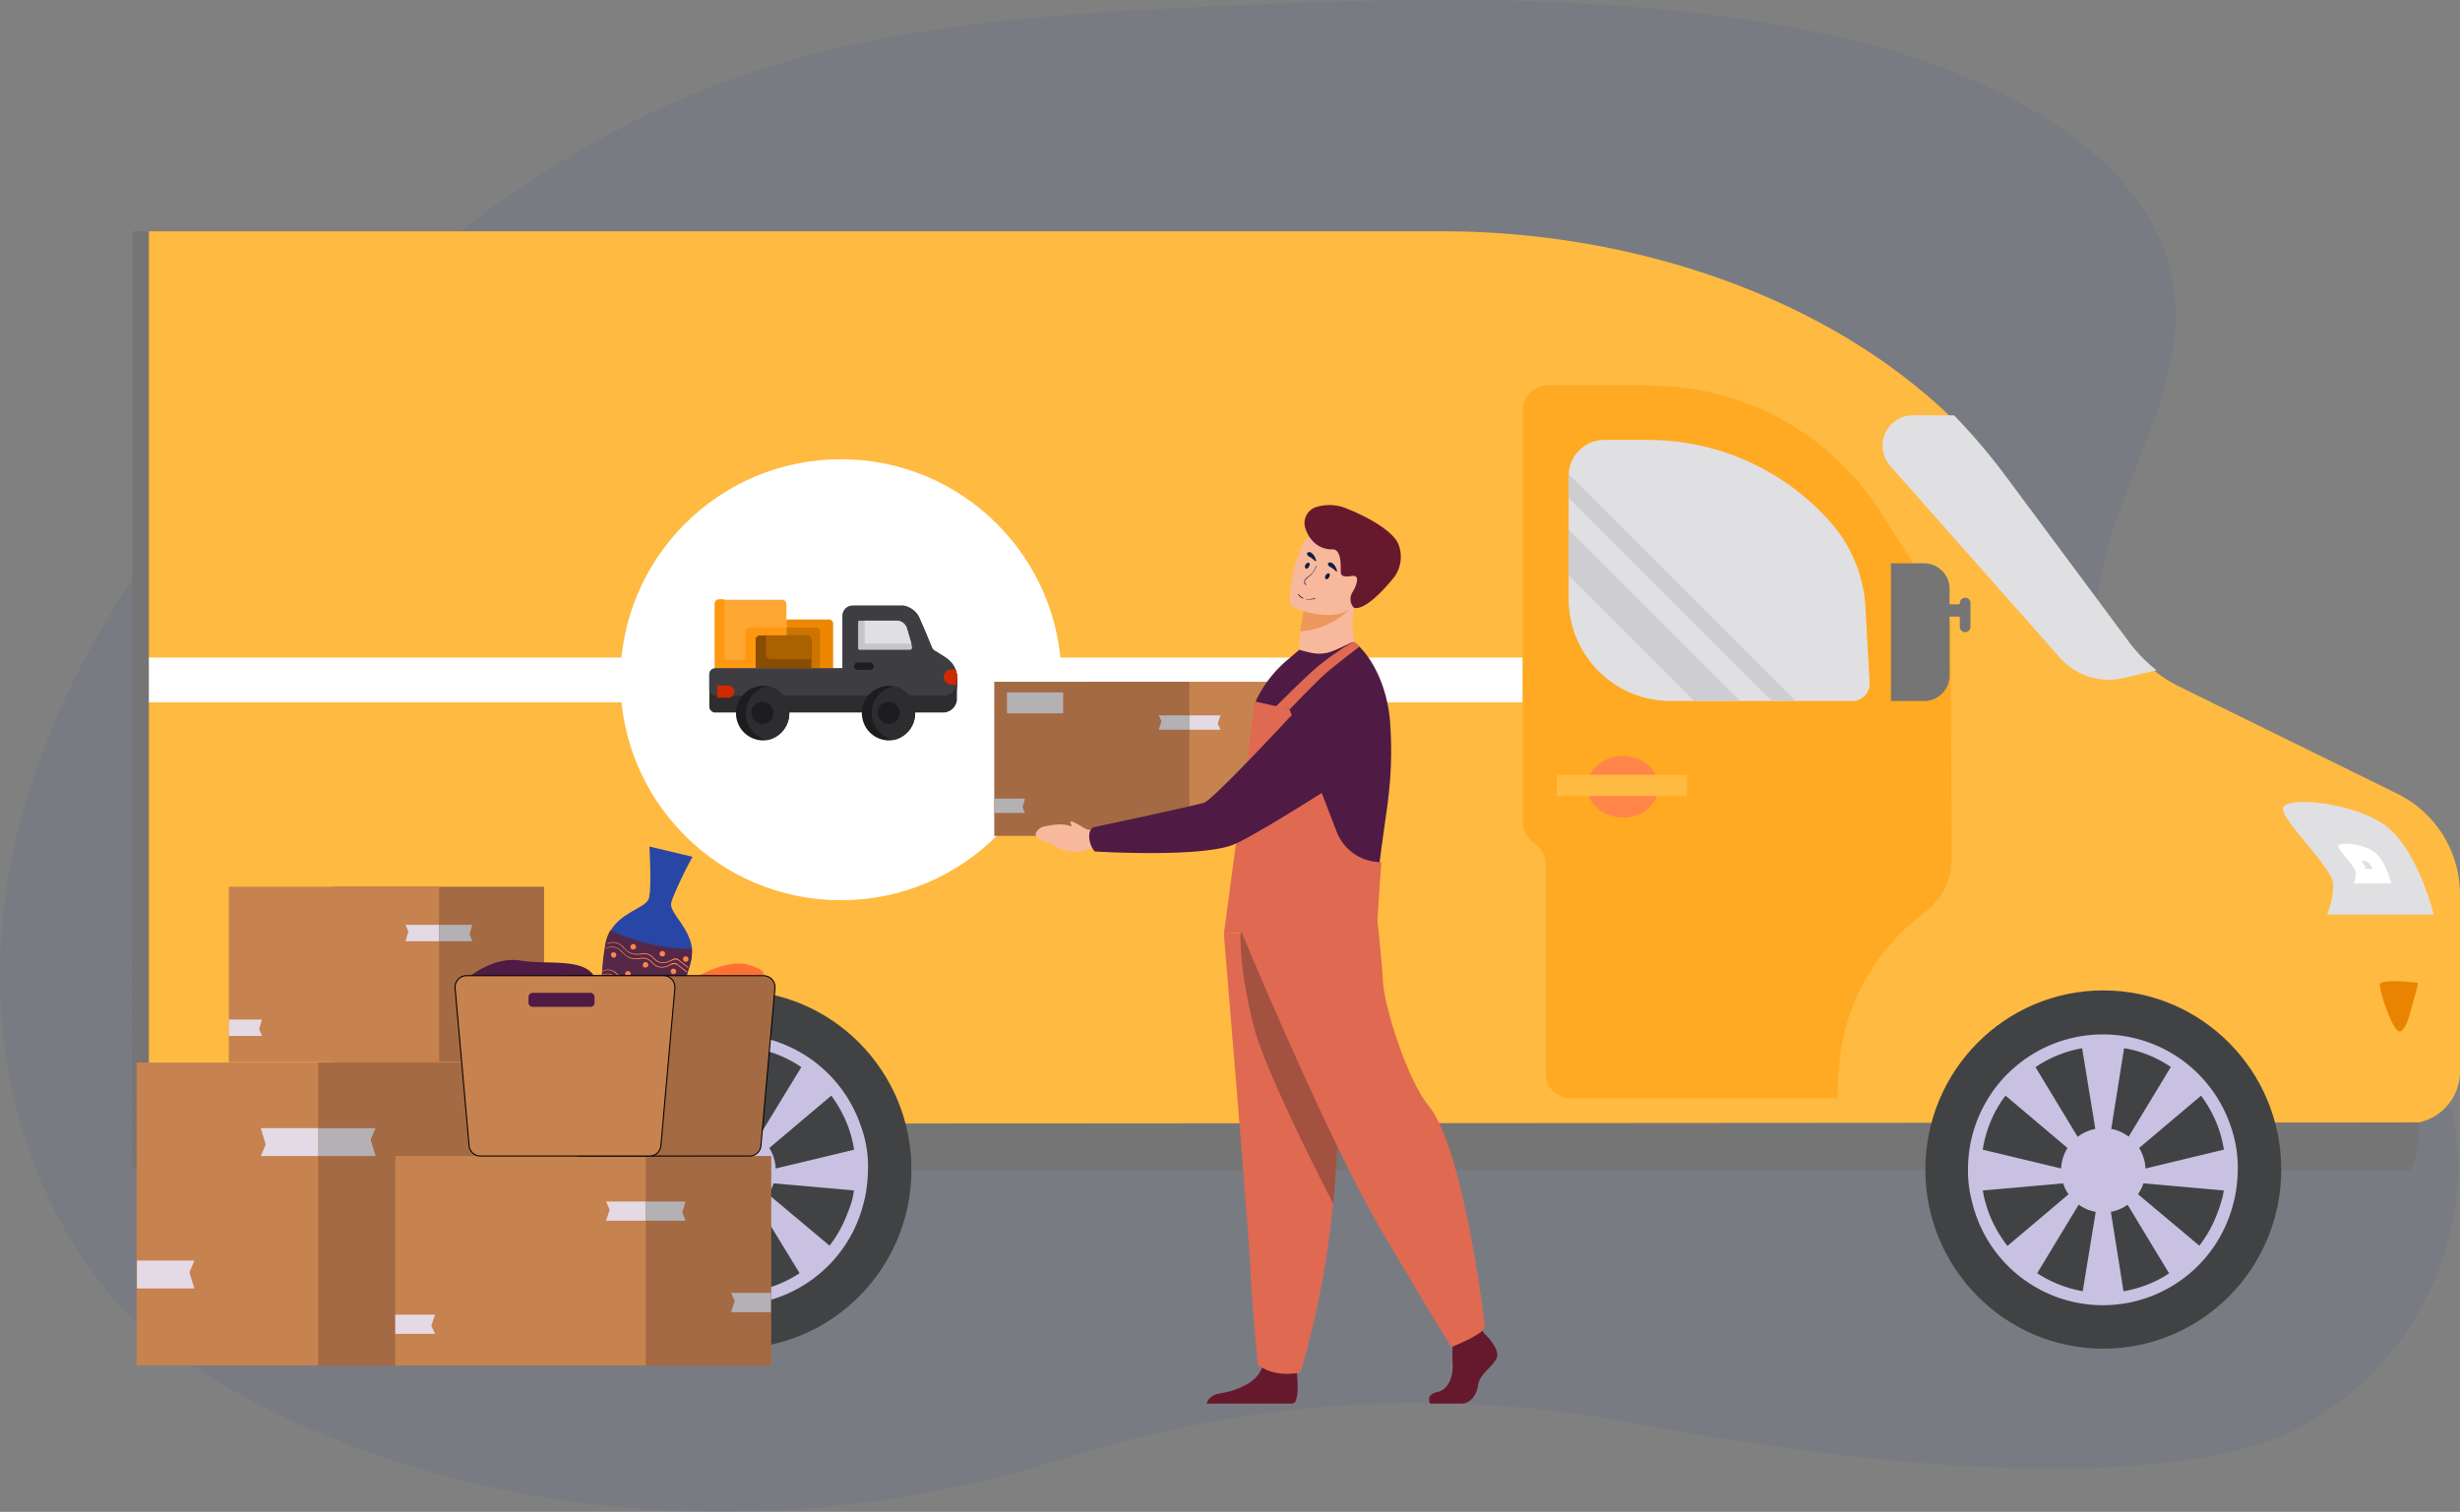 <svg xmlns="http://www.w3.org/2000/svg" xmlns:xlink="http://www.w3.org/1999/xlink" width="600.006" height="368.849" viewBox="0 0 600.006 368.849"><rect x="0" y="0" width="600.006" height="368.849" fill="#808080" stroke="none"/><defs><clipPath id="a"><path d="M451.8,171H407.5a24.9,24.9,0,0,1-24.9-24.9V116a8.706,8.706,0,0,1,8.7-8.7h10.6a59.3,59.3,0,0,1,44.4,19.9h0a34.366,34.366,0,0,1,8.7,21.1l1,18.4A4.183,4.183,0,0,1,451.8,171Z"/></clipPath></defs><g transform="translate(0.006 0.033)"><path d="M396.5,346.8a283.323,283.323,0,0,0-136.3,8.8C144.9,392,50.1,344.8,26.2,315.1-1.4,280.7-6,235.3,6.8,193.9S48.4,114.6,83,81.7C110,56,141.5,32.4,179.3,19,216.2,5.9,256.6,3.3,296.1,1.5,346.9-.8,398.6-1.9,447,8.6c39.4,8.6,80,29.8,83.4,63.4,2.9,28.6-22.3,56.7-18.8,85.2,4.9,39.9,61.5,59.7,80.2,96.3,21.8,42.6-5.9,89.6-43.7,99.7-39.5,10.5-102,2.9-151.6-6.4" fill="#2846a6" opacity="0.08"/><path d="M584.7,193.6l-53.1-26.1a34.9,34.9,0,0,1-12.5-10.4L489.3,117C459,76.1,403,56.4,352,56.4H36.2a1.11,1.11,0,0,0-1.1,1.1V273.3a1.11,1.11,0,0,0,1.1,1.1H286.1v-.2H351v-.1H587.3A12.718,12.718,0,0,0,600,261.4V218.3A27.436,27.436,0,0,0,584.7,193.6Z" fill="#ffba41"/><path d="M588.7,283.4a16.677,16.677,0,0,1-.8,2H35.1V274.2l554.7-.4A18.622,18.622,0,0,1,588.7,283.4Z" fill="#757575"/><ellipse cx="43.4" cy="43.7" rx="43.4" ry="43.7" transform="translate(135.5 241.6)" fill="#414244"/><path d="M209.9,274.5a32.9,32.9,0,0,0-64,10.9,28.419,28.419,0,0,0,.7,6.6c.3,1.3.6,2.5,1,3.7a32.791,32.791,0,0,0,62.4,0c.4-1.2.7-2.5,1-3.7a36.989,36.989,0,0,0,.7-6.6A28.393,28.393,0,0,0,209.9,274.5Zm-3.1,21.2A29.646,29.646,0,0,1,195,310.6a28.9,28.9,0,0,1-11.2,4.4h0a30.213,30.213,0,0,1-9.8,0,29.525,29.525,0,0,1-11.2-4.4,30.994,30.994,0,0,1-7.3-6.7h0a31.446,31.446,0,0,1-4.6-8.2c-.4-1.2-.8-2.5-1.1-3.7-.1-.5-.2-1.1-.3-1.6a27.758,27.758,0,0,1-.4-5.1,27,27,0,0,1,.4-4.9h0a29.422,29.422,0,0,1,1.6-6,28.2,28.2,0,0,1,4-7.2,29.951,29.951,0,0,1,7.3-6.9,29.183,29.183,0,0,1,11.4-4.6h0a27.758,27.758,0,0,1,5.1-.4,29.224,29.224,0,0,1,5.1.4h0a28.582,28.582,0,0,1,11.4,4.6h0a29.952,29.952,0,0,1,7.3,6.9,31.6,31.6,0,0,1,4,7.2,29.423,29.423,0,0,1,1.6,6h0a26.285,26.285,0,0,1,.4,4.9,29.224,29.224,0,0,1-.4,5.1c-.1.5-.2,1.1-.3,1.6A22.854,22.854,0,0,1,206.8,295.7Z" fill="#c8c1e1"/><path d="M189.2,285.4a10.3,10.3,0,1,0-10.3,10.4A10.371,10.371,0,0,0,189.2,285.4Z" fill="#c8c1e1"/><path d="M180.5,277.5l3.6-22.6H173.7l3.7,22.6Z" fill="#c8c1e1"/><path d="M186.5,281l17.4-14.7-7.9-6.9-11.9,19.5Z" fill="#c8c1e1"/><path d="M187.9,288.6l22.6,2-.7-10.5-22.1,5.3Z" fill="#c8c1e1"/><path d="M171.3,281l-17.4-14.7,7.9-6.9,11.9,19.5Z" fill="#c8c1e1"/><path d="M180.5,294.1l3.6,22.6H173.7l3.7-22.6Z" fill="#c8c1e1"/><path d="M186.5,290.6l17.4,14.6-7.9,7-11.9-19.5Z" fill="#c8c1e1"/><path d="M171.3,290.6l-17.4,14.7,7.9,6.9,11.9-19.5Z" fill="#c8c1e1"/><path d="M169.9,288.6l-22.6,2,.7-10.5,22.1,5.3Z" fill="#c8c1e1"/><rect width="336.3" height="10.9" transform="translate(35.1 160.4)" fill="#fff"/><path d="M475.8,151.8l-.3-.5h0l-.6-.9-.2-.4-.4-.6-7.7-12-2.5-4-2.5-3.9-3-4.7a67.534,67.534,0,0,0-14.7-16.3,64.249,64.249,0,0,0-5.3-3.8c-.5-.3-1.1-.7-1.6-1a63.239,63.239,0,0,0-10.1-5,65.243,65.243,0,0,0-20.2-4.5,5.7,5.7,0,0,1-1.3-.1c-1.1,0-2.2-.1-3.3-.1H377.4a6.018,6.018,0,0,0-6,6V200.6a6.093,6.093,0,0,0,2.8,5.1,5.558,5.558,0,0,1,2.1,2.2,5.918,5.918,0,0,1,.7,2.9v51.1a6.018,6.018,0,0,0,6,6h65.2v-.4a70.75,70.75,0,0,1,.7-10.6,51.14,51.14,0,0,1,20.2-34l.1-.1a16.822,16.822,0,0,0,6.5-10.2,16.278,16.278,0,0,0,.3-3.1l-.2-57.7Z" fill="#fa2"/><path d="M451.8,171H407.5a24.9,24.9,0,0,1-24.9-24.9V116a8.706,8.706,0,0,1,8.7-8.7h10.6a59.3,59.3,0,0,1,44.4,19.9h0a34.366,34.366,0,0,1,8.7,21.1l1,18.4A4.183,4.183,0,0,1,451.8,171Z" fill="#e0e0e2"/><path d="M461.2,137.4h8.1a6.231,6.231,0,0,1,6.2,6.2v21.2a6.231,6.231,0,0,1-6.2,6.2h-8.1Z" fill="#757575"/><path d="M502.4,160.4,461,113.6a7.406,7.406,0,0,1,5.5-12.3h10.1a149.083,149.083,0,0,1,13.1,15.5l29.8,40.1a36.945,36.945,0,0,0,6.5,6.6l-7.7,1.8A15.842,15.842,0,0,1,502.4,160.4Z" fill="#e0e0e2"/><path d="M593.6,223.1s-4.1-16.9-12.6-22.3-24.2-6.6-24.2-3.5,12.3,14.6,12.3,18.5a21,21,0,0,1-1.5,7.3Z" fill="#e0e0e2"/><path d="M583.2,215.4s-1.4-5.9-4.4-7.8-8.5-2.3-8.5-1.2,4.3,5.1,4.3,6.5a7.565,7.565,0,0,1-.5,2.6h9.1Z" fill="#fff"/><path d="M587.9,246.8s-1.1,4.8-2.7,4.8-5.1-10.3-4.7-11.6c.4-1.2,9-.4,9.2-.2C589.9,240.1,587.9,246.8,587.9,246.8Z" fill="#e88400"/><path d="M404.5,191.9c0-4.2-3.9-7.5-8.7-7.5s-8.7,3.4-8.7,7.5,3.9,7.5,8.7,7.5C400.6,199.5,404.5,196.1,404.5,191.9Z" fill="#ff8548"/><path d="M411.2,189H379.9a.215.215,0,0,0-.2.2V194a.215.215,0,0,0,.2.2h31.3a.215.215,0,0,0,.2-.2v-4.8C411.4,189,411.3,189,411.2,189Z" fill="#ffba41"/><rect width="5.3" height="3" transform="translate(474.3 147.4)" fill="#757575"/><path d="M479.3,145.8h0a1.324,1.324,0,0,0-1.3,1.3v5.8a1.324,1.324,0,0,0,1.3,1.3h0a1.324,1.324,0,0,0,1.3-1.3v-5.8A1.26,1.26,0,0,0,479.3,145.8Z" fill="#757575"/><ellipse cx="43.4" cy="43.7" rx="43.4" ry="43.7" transform="translate(469.6 241.6)" fill="#414244"/><path d="M544,274.5a32.9,32.9,0,0,0-64,10.9,28.419,28.419,0,0,0,.7,6.6c.3,1.3.6,2.5,1,3.7a32.791,32.791,0,0,0,62.4,0c.4-1.2.7-2.5,1-3.7a36.986,36.986,0,0,0,.7-6.6A30.433,30.433,0,0,0,544,274.5Zm-3.1,21.2a29.646,29.646,0,0,1-11.8,14.9,28.9,28.9,0,0,1-11.2,4.4h0a27,27,0,0,1-4.9.4,26.286,26.286,0,0,1-4.9-.4,29.525,29.525,0,0,1-11.2-4.4,30.994,30.994,0,0,1-7.3-6.7h0a31.446,31.446,0,0,1-4.6-8.2c-.4-1.2-.8-2.5-1.1-3.7-.1-.5-.2-1.1-.3-1.6a27.759,27.759,0,0,1-.4-5.1,27,27,0,0,1,.4-4.9h0a29.421,29.421,0,0,1,1.6-6,28.2,28.2,0,0,1,4-7.2,29.951,29.951,0,0,1,7.3-6.9,29.183,29.183,0,0,1,11.4-4.6h0a27.758,27.758,0,0,1,5.1-.4,29.223,29.223,0,0,1,5.1.4h0a28.583,28.583,0,0,1,11.4,4.6h0a29.952,29.952,0,0,1,7.3,6.9,31.6,31.6,0,0,1,4,7.2,29.421,29.421,0,0,1,1.6,6h0a26.286,26.286,0,0,1,.4,4.9,29.218,29.218,0,0,1-.4,5.1c-.1.5-.2,1.1-.3,1.6C541.7,293.3,541.4,294.5,540.9,295.7Z" fill="#c8c1e1"/><path d="M523.3,285.4A10.3,10.3,0,1,0,513,295.8,10.371,10.371,0,0,0,523.3,285.4Z" fill="#c8c1e1"/><path d="M514.6,277.5l3.6-22.6H507.7l3.7,22.6Z" fill="#c8c1e1"/><path d="M520.6,281,538,266.3l-8-6.9-11.8,19.5Z" fill="#c8c1e1"/><path d="M522,288.6l22.5,2-.7-10.5-22,5.3Z" fill="#c8c1e1"/><path d="M505.4,281,488,266.3l7.9-6.9,11.8,19.5Z" fill="#c8c1e1"/><path d="M514.6,294.1l3.6,22.6H507.7l3.7-22.6Z" fill="#c8c1e1"/><path d="M520.6,290.6,538,305.2l-8,7-11.8-19.5Z" fill="#c8c1e1"/><path d="M505.4,290.6,488,305.3l7.9,6.9,11.8-19.5Z" fill="#c8c1e1"/><path d="M504,288.6l-22.6,2,.7-10.5,22.1,5.3Z" fill="#c8c1e1"/><g clip-path="url(#a)"><rect width="7.9" height="99.5" transform="translate(368.342 126.105) rotate(-45)" fill="#c6c5ca" opacity="0.68"/><rect width="4.1" height="99.5" transform="translate(377.803 116.656) rotate(-45)" fill="#c6c5ca" opacity="0.68"/></g><circle cx="53.8" cy="53.8" r="53.8" transform="translate(151.3 112)" fill="#fff"/><rect width="47.6" height="37.6" transform="translate(266.3 166.3)" fill="#c6824f"/><rect width="47.6" height="37.6" transform="translate(242.5 166.3)" fill="#a36a43"/><path d="M313.9,194.4h-7.5l.6-2-.6-1.5h7.5Z" fill="#c15e1b"/><path d="M290.1,178h-7.5l.7-2.1-.7-1.4h7.5Z" fill="#b4b1b5"/><path d="M290.1,174.5h7.6l-.7,2,.7,1.5h-7.6Z" fill="#e4dae5"/><path d="M242.5,194.8H250l-.6,2.1.6,1.4h-7.5Z" fill="#b4b1b5"/><rect width="13.7" height="5.1" transform="translate(245.6 168.9)" fill="#b4b1b5"/><path d="M265,202.3c-1.2-.7-3.8-2.3-3.9-1.9-.1.3.1.7.4,1.2-1.6-.5-3.1-.8-6.8,0a2.787,2.787,0,0,0-1.8,1.2,1.1,1.1,0,0,0,.5,1.8c1.9,1.1,1.4.4,4.1,1.9s5.9,1.8,7.8.6l2.6-.5.1-4.1A12.988,12.988,0,0,1,265,202.3Z" fill="#f8b89c"/><path d="M331.8,160.4s-7.3,5.7-14.4,1.5a22.06,22.06,0,0,1-.4-6.9c.1-.3.1-.7.2-1,.6-3.1.8-4.9.8-4.9h0c.4-.1,12.6-2.5,12.5-2.1C328.6,155.4,331.8,160.4,331.8,160.4Z" fill="#f8b89c"/><path d="M328.9,148.8a18.8,18.8,0,0,1-11.8,5.2c.6-3.1.8-4.9.8-4.9h0C318.3,149.1,329.4,148.2,328.9,148.8Z" fill="#ed975d"/><path d="M315.7,148.3s12.2,5.1,15.4-2.2,7-11.5-.7-15.1c-7.6-3.6-10.4-1.4-12.1.8C316.7,134,312.6,146.8,315.7,148.3Z" fill="#f8b89c"/><path d="M330.2,148.2c.1.1,2.7,1.4,9.9-7.5a8.456,8.456,0,0,0,1-7.9c-1.3-3.3-7.6-6.8-13-8.9a10.713,10.713,0,0,0-6.8-.3,4.087,4.087,0,0,0-3,5c1,3.4,3.6,5.5,6.7,5.4,2.2-.1,2,4.1,2,5.1s0,1.8,2.7,1.4c2.3-.4,1,2.6.2,3.9a3.28,3.28,0,0,0-.5,2.1A2.981,2.981,0,0,0,330.2,148.2Z" fill="#66192d"/><path d="M348.8,342.4h7.8c1.6,0,3.5-1.6,3.9-4.5s3.8-4.5,4.6-6.8c.7-2.3-3-5.7-3-5.7l-.6-.8-.7-.8-6.2,1.4s-.1,1.4-.3,3.2a28.053,28.053,0,0,0,0,4.1c.2,3.1-.9,6.5-3.8,7.1S348.8,342.4,348.8,342.4Z" fill="#66192d"/><path d="M294.3,342.4h20.8a1.034,1.034,0,0,0,.4-.1c1.4-.7,1-5.8.8-7.3a1.213,1.213,0,0,0-.1-.5s-7.3-5.6-8.3-1.3c0,.1-.1.3-.1.4h0c-1.3,4-6.9,5.8-10.2,6.3C295.1,340.3,294.5,341.7,294.3,342.4Z" fill="#66192d"/><path d="M298.5,227.8s1.1,13.2,2.4,29.2c1.8,21.6,3.9,48.2,4.1,53.2.4,8.7,1.8,22.7,1.8,22.7s3.5,3.3,10.4,1.9a217.082,217.082,0,0,0,7.9-41.1,3.4,3.4,0,0,1,.1-1c1.6-21.5,4.2-66.7,4.2-66.7Z" fill="#df6951"/><path d="M302.6,226.9s-.7,8.3,3.3,23.8c2.9,11.4,19.3,43,19.3,43a3.4,3.4,0,0,1,.1-1c1.6-21.5,4.2-66.7,4.2-66.7Z" fill="#a35140"/><path d="M302.6,226.9s20.9,50.4,34.1,72.9S354,328.6,354,328.6s7.5-2.9,8.2-4.8c0,0-5-43.5-13.8-54.1-5-6-10.8-24-11.1-30.3s-1.8-18.7-1.8-18.7Z" fill="#df6951"/><path d="M301.6,226c2.9.2,33.8-1,33.8-2.6,0-5.8,1.3-15,2.9-26.3.3-2.1.5-4.2.7-6.3a96.3,96.3,0,0,0,0-15.2c-.8-8.7-4.6-15.7-8.6-18.9-.5-.4-2.4,1-5.6,2.2-3,1.1-5.3.3-7.9-.4l-3.4,2.9a29.26,29.26,0,0,0-7.3,9.8C306.1,171.1,301.3,226,301.6,226Z" fill="#4f1a44"/><path d="M306.1,171.1l8.4,1.9,11.6,30.1a11.594,11.594,0,0,0,10.8,7.2h0l-1,14.8-37.4,2.7Z" fill="#df6951"/><path d="M265.7,204.6c-.3-2.3,1-2.8,1-2.8s24.9-5.3,27-6,19.6-19.5,19.6-19.5,6.7-7.8,12.5-6.3c5,1.2,7.1,4.9,7.9,8.4a10.012,10.012,0,0,1-4.6,10.8c-8.4,5.3-25.1,15.9-29,17.1-8.9,2.9-33.1,1.4-33.1,1.4A5.847,5.847,0,0,1,265.7,204.6Z" fill="#4f1a44"/><path d="M323.3,164.3c2-1.8,8.3-6.6,8.3-6.6l-1.2-1.1c-.8-.2-7.4,4.5-9.5,6.4-2.6,2.2-9.9,9.5-9.9,9.5l3.6.5S321,166.3,323.3,164.3Z" fill="#df6951"/><path d="M318.6,146.2h0v-.1a5.022,5.022,0,0,0,2.1-.2h0a.1.1,0,1,1,0,.2,7.413,7.413,0,0,1-2.1.1h0" fill="#0e1d45"/><path d="M317.8,146a2.335,2.335,0,0,1-1.2-1v-.1h.1a3.126,3.126,0,0,0,1.1.9c.1.1.1.1,0,.2Z" fill="#0e1d45"/><path d="M318.5,142.7h0a.926.926,0,0,1-.3-1.2,2.047,2.047,0,0,1,.8-.8.1.1,0,0,0,.1-.1A4.933,4.933,0,0,0,321,138h.1v.1a6,6,0,0,1-2,2.7.1.1,0,0,0-.1.1,2.337,2.337,0,0,0-.7.7.959.959,0,0,0,.3,1v.1h-.1" fill="#0e1d45"/><path d="M324.1,140.9c.3-.4.3-.8.1-1s-.5,0-.8.3c-.3.4-.3.8-.1,1s.5.1.8-.3" fill="#0e1d45"/><path d="M319.2,138.3c.3-.4.3-.8.1-1s-.5,0-.8.3c-.3.4-.3.8-.1,1s.6.1.8-.3" fill="#0e1d45"/><path d="M319.9,134.9a2.7,2.7,0,0,1,.7.8,4.179,4.179,0,0,1,.4,1c0,.5-.5-.1-.6-.2-.3-.2-.5-.4-.8-.6a1.12,1.12,0,0,1-.8-.7v-.3a.1.1,0,0,1,.1-.1.769.769,0,0,1,1,.1" fill="#0e1d45"/><path d="M325,137.4a2.7,2.7,0,0,1,.7.8,4.179,4.179,0,0,1,.4,1c0,.5-.5-.1-.6-.2-.3-.2-.5-.4-.8-.6a1.12,1.12,0,0,1-.8-.7v-.3a.1.1,0,0,1,.1-.1.9.9,0,0,1,1,.1" fill="#0e1d45"/><path d="M35.6,284.2a4.879,4.879,0,0,0,.7-.3V56.4h-4l-.1,228.3A5.812,5.812,0,0,0,35.6,284.2Z" fill="#757575"/><path d="M203.2,152.1V163H191.8V151.1h10.4A1,1,0,0,1,203.2,152.1Z" fill="#ee8700"/><path d="M200,154.1V163h-8.2v-9.9H199A.942.942,0,0,1,200,154.1Z" fill="#cc7400"/><path d="M191.8,147.3V163H174.4V147.3a1,1,0,0,1,1-1h15.3A1.028,1.028,0,0,1,191.8,147.3Z" fill="#ffa733"/><path d="M182.8,153a1,1,0,0,0-1,1v6.2a.789.789,0,0,1-.8.8h-3.5a.789.789,0,0,1-.8-.8v-14h-1.4a1,1,0,0,0-1,1V163h17.4V153Z" fill="#ff9811"/><path d="M233.4,170.4a3.372,3.372,0,0,1-3.4,3.4H174.4a1.453,1.453,0,0,1-1.4-1.5v-7.8a1.453,1.453,0,0,1,1.4-1.5h30.8a.265.265,0,0,0,.3-.3V150.2a2.476,2.476,0,0,1,2.5-2.5h12.3a5.288,5.288,0,0,1,4,3.1h0c0,.1.4.8,3,7.1.3.8,1,.9,1.5,1.3,1.9,1.2,3.4,1.9,4.3,4.2a10.461,10.461,0,0,1,.4,1.7v2A28.318,28.318,0,0,0,233.4,170.4Z" fill="#2d2d30"/><path d="M233.4,166.3a3.372,3.372,0,0,1-3.4,3.4H174.4a1.453,1.453,0,0,1-1.4-1.5v-3.6a1.453,1.453,0,0,1,1.4-1.5h30.8a.265.265,0,0,0,.3-.3V150.3a2.476,2.476,0,0,1,2.5-2.5h12.3a5.288,5.288,0,0,1,4,3.1h0c0,.1.4.8,3,7.1a1.779,1.779,0,0,0,.7.8c2.6,1.7,4.2,2.3,5.1,4.7a10.461,10.461,0,0,1,.4,1.7A3.109,3.109,0,0,0,233.4,166.3Z" fill="#3e3d42"/><path d="M222,158.5H209.6c-.2,0-.3-.2-.3-.4v-6.3c0-.3.1-.4.3-.4H219a2.661,2.661,0,0,1,2.2,1.9l1.1,3.8.1.5C222.6,158,222.3,158.5,222,158.5Z" fill="#c6c5ca"/><path d="M222.3,157H211.2c-.2,0-.3-.2-.3-.4v-5.2H219a2.661,2.661,0,0,1,2.2,1.9Z" fill="#e0e0e2"/><path d="M212.2,163.4h-3a.9.9,0,0,1,0-1.8h3a.9.9,0,0,1,0,1.8Z" fill="#1d1d1f"/><path d="M233.4,167h-1.3a1.839,1.839,0,0,1-1.9-1.9,1.9,1.9,0,0,1,.5-1.3,1.978,1.978,0,0,1,1.4-.5h1a10.461,10.461,0,0,1,.4,1.7A10.934,10.934,0,0,0,233.4,167Z" fill="#cd2a00"/><path d="M192.5,174.1a6.643,6.643,0,0,1-5.3,6.4,7.084,7.084,0,0,1-1.4.1,6.655,6.655,0,0,1,.4-13.3,4.1,4.1,0,0,1,1.1.1A6.609,6.609,0,0,1,192.5,174.1Z" fill="#1d1d1f"/><path d="M223.2,174.1a6.643,6.643,0,0,1-5.3,6.4,7.084,7.084,0,0,1-1.4.1,6.655,6.655,0,0,1,.4-13.3,4.1,4.1,0,0,1,1.1.1A6.609,6.609,0,0,1,223.2,174.1Z" fill="#1d1d1f"/><path d="M192.5,174.1a6.643,6.643,0,0,1-5.3,6.4,6.7,6.7,0,0,1,0-13.1A6.6,6.6,0,0,1,192.5,174.1Z" fill="#2d2d30"/><path d="M223.2,174.1a6.643,6.643,0,0,1-5.3,6.4,6.7,6.7,0,0,1,0-13.1A6.6,6.6,0,0,1,223.2,174.1Z" fill="#2d2d30"/><path d="M219.4,174a2.547,2.547,0,0,1-2.7,2.6,2.693,2.693,0,0,1-2.6-2.8,2.547,2.547,0,0,1,2.7-2.6A2.757,2.757,0,0,1,219.4,174Z" fill="#1d1d1f"/><path d="M188.6,174a2.547,2.547,0,0,1-2.7,2.6,2.693,2.693,0,0,1-2.6-2.8,2.547,2.547,0,0,1,2.7-2.6A2.688,2.688,0,0,1,188.6,174Z" fill="#1d1d1f"/><path d="M197.9,156v7H184.3v-7a1,1,0,0,1,1-1h11.5A1.1,1.1,0,0,1,197.9,156Z" fill="#884d00"/><path d="M197.9,156v4.8h-10a1.11,1.11,0,0,1-1.1-1.1V155h10.1A1.075,1.075,0,0,1,197.9,156Z" fill="#aa6100"/><path d="M179.1,168.7h0a1.538,1.538,0,0,1-1.5,1.5h-2.7v-3h2.7A1.538,1.538,0,0,1,179.1,168.7Z" fill="#cd2a00"/><rect width="88.5" height="73.9" transform="translate(33.3 259.2)" fill="#c6824f"/><rect width="88.5" height="73.9" transform="translate(77.6 259.2)" fill="#a36a43"/><path d="M33.4,314.3h14l-1.2-3.9,1.2-2.9h-14Z" fill="#e4dae5"/><path d="M77.6,282h14l-1.2-4,1.2-2.8h-14Z" fill="#b4b1b5"/><path d="M77.6,275.2h-14l1.2,4L63.6,282h14Z" fill="#e4dae5"/><path d="M166.1,315.1h-14l1.2,4-1.2,2.9h14Z" fill="#552748"/><rect width="25.5" height="10" transform="translate(134.9 264.2)" fill="#fff"/><rect width="51.3" height="42.8" transform="translate(81.4 216.3)" fill="#a36a43"/><rect width="51.3" height="42.8" transform="translate(55.8 216.3)" fill="#c6824f"/><path d="M132.7,248.3h-8.2l.8-2.4-.8-1.6h8.2Z" fill="#dd732c"/><path d="M107.1,229.6H98.9l.7-2.4-.7-1.6h8.2Z" fill="#e4dae5"/><path d="M107.1,225.6h8.1l-.7,2.3.7,1.7h-8.1Z" fill="#b4b1b5"/><path d="M55.8,248.7h8.1l-.7,2.3.7,1.7H55.8Z" fill="#e4dae5"/><rect width="61.1" height="51.1" transform="translate(127 282)" fill="#a36a43"/><rect width="61.1" height="51.1" transform="translate(96.4 282)" fill="#c6824f"/><path d="M188,320.1h-9.7l.9-2.7-.9-2H188Z" fill="#b4b1b5"/><path d="M157.5,297.8h-9.7l.9-2.7-.9-2h9.7Z" fill="#e4dae5"/><path d="M157.5,293.1h9.7l-.8,2.7.8,2h-9.7Z" fill="#b4b1b5"/><path d="M96.4,320.7h9.7l-.9,2.7.9,2H96.4Z" fill="#e4dae5"/><path d="M168.4,234.9c-.4,1.5-1.2,4-2.2,6.9-.4,1-.7,2.1-1.1,3.1-.8,2.3-1.8,4.8-2.7,7.2-1.5,4-3.1,8-4.4,11.3-1.8,4.5-3,7.7-3,7.7l1.9,4.6-16-3.7,3.7-3.4s.2-3.4.5-8.2c.3-3.6.5-7.9.9-12.2.2-2.6.4-5.2.6-7.6.2-2,.4-3.9.5-5.6.2-2.1.5-3.8.7-5a9.55,9.55,0,0,1,1.2-3.1c2.8-4.6,8.8-5.5,9.3-7.9.1-.3.1-.8.2-1.3.3-3.7-.1-11.2-.1-11.2l10.5,2.5a99.329,99.329,0,0,0-4.8,10c-.2.5-.3,1-.4,1.3-.5,2.3,4.5,5.9,5.1,11.2A12.672,12.672,0,0,1,168.4,234.9Z" fill="#2846a6"/><path d="M168.4,234.9c-.4,1.5-1.2,4-2.2,6.9-.4,1-.7,2.1-1.1,3.1-.1,0-5.6,1.1-18.6-4.3h0c.2-2,.4-3.9.5-5.6.2-2.1.5-3.8.7-5a9.55,9.55,0,0,1,1.2-3.1s9.4,4.8,19.8,4.5A9.962,9.962,0,0,1,168.4,234.9Z" fill="#552748"/><path d="M165.6,243.5s-.7-.6-2.1-1.7c-.7-.5-1.2-.3-1.9.1a3.589,3.589,0,0,1-2.4.5,2.563,2.563,0,0,1-1.8-1.1,2.863,2.863,0,0,0-2.7-1c-2.4.3-3-.3-4.1-1.3a4.35,4.35,0,0,0-.7-.6,2.587,2.587,0,0,0-3.1-.4l-.1-.1a2.872,2.872,0,0,1,3.4.4,4.348,4.348,0,0,1,.7.6c1,1,1.6,1.6,4,1.3a2.751,2.751,0,0,1,2.8,1,2.883,2.883,0,0,0,1.7,1,3.436,3.436,0,0,0,2.3-.5c.7-.4,1.3-.7,2.1,0,1.3,1.1,2.1,1.7,2.1,1.7Z" fill="#ff8548"/><path d="M165.8,242.5s-.7-.6-2.1-1.7c-.7-.5-1.2-.3-1.9.1a3.589,3.589,0,0,1-2.4.5,2.563,2.563,0,0,1-1.8-1.1,2.863,2.863,0,0,0-2.7-1c-2.4.3-3-.3-4.1-1.3a4.35,4.35,0,0,0-.7-.6,2.587,2.587,0,0,0-3.1-.4l-.1-.1a2.872,2.872,0,0,1,3.4.4,4.348,4.348,0,0,1,.7.6c1,1,1.6,1.6,4,1.3a2.751,2.751,0,0,1,2.8,1,2.883,2.883,0,0,0,1.7,1,3.436,3.436,0,0,0,2.3-.5c.7-.4,1.3-.7,2.1,0,1.3,1.1,2.1,1.7,2.1,1.7Z" fill="#ff8548"/><path d="M152.5,237.4a.667.667,0,1,1,.5.8A.688.688,0,0,1,152.5,237.4Z" fill="#ff8548"/><path d="M159.3,239a.667.667,0,1,1,.5.8A.657.657,0,0,1,159.3,239Z" fill="#ff8548"/><path d="M155.3,241.8a.667.667,0,1,1,.5.8A.891.891,0,0,1,155.3,241.8Z" fill="#ff8548"/><path d="M161.9,243.3a.667.667,0,1,1,.5.8A.657.657,0,0,1,161.9,243.3Z" fill="#ff8548"/><path d="M148,239.4a.667.667,0,1,1,.5.8A.657.657,0,0,1,148,239.4Z" fill="#ff8548"/><path d="M164.7,240.2a.667.667,0,1,1,.5.8A.688.688,0,0,1,164.7,240.2Z" fill="#ff8548"/><path d="M167.5,237.2s-.8-.6-2.2-1.7c-.7-.5-1.2-.3-1.9,0a3.889,3.889,0,0,1-2.5.5,3.415,3.415,0,0,1-1.9-1.1,2.842,2.842,0,0,0-2.8-1c-2.5.3-3.1-.3-4.3-1.4l-.7-.7a2.894,2.894,0,0,0-3.3-.4l-.1-.1a3.014,3.014,0,0,1,3.5.4,2.336,2.336,0,0,1,.7.7c1.1,1,1.7,1.6,4.1,1.3a3.031,3.031,0,0,1,3,1,3.476,3.476,0,0,0,1.8,1.1,3.589,3.589,0,0,0,2.4-.5c.7-.4,1.4-.7,2.1,0,1.4,1.1,2.2,1.7,2.2,1.7Z" fill="#ff8548"/><path d="M167.8,236.1s-.8-.6-2.2-1.7c-.7-.5-1.2-.3-1.9,0a3.889,3.889,0,0,1-2.5.5,3.415,3.415,0,0,1-1.9-1.1,2.842,2.842,0,0,0-2.8-1c-2.5.3-3.1-.3-4.3-1.4l-.7-.7a2.894,2.894,0,0,0-3.3-.4l-.1-.1a3.014,3.014,0,0,1,3.5.4,2.336,2.336,0,0,1,.7.7c1.1,1,1.7,1.6,4.1,1.3a3.031,3.031,0,0,1,3,1,3.476,3.476,0,0,0,1.8,1.1,3.589,3.589,0,0,0,2.4-.5c.7-.4,1.4-.7,2.1,0,1.4,1.1,2.2,1.7,2.2,1.7Z" fill="#ff8548"/><path d="M153.8,230.8a.667.667,0,1,1,.5.8C153.9,231.6,153.7,231.2,153.8,230.8Z" fill="#ff8548"/><path d="M160.9,232.5a.667.667,0,1,1,.5.8A.618.618,0,0,1,160.9,232.5Z" fill="#ff8548"/><path d="M156.8,235.2a.667.667,0,1,1,.5.8C156.9,236,156.7,235.6,156.8,235.2Z" fill="#ff8548"/><path d="M163.6,236.8a.667.667,0,1,1,.5.8A.688.688,0,0,1,163.6,236.8Z" fill="#ff8548"/><path d="M149,232.8a.667.667,0,1,1,.5.8A.891.891,0,0,1,149,232.8Z" fill="#ff8548"/><path d="M166.6,233.8a.667.667,0,1,1,.5.8A.688.688,0,0,1,166.6,233.8Z" fill="#ff8548"/><path d="M156.8,275.8l-16-3.7,3.7-3.4a28.134,28.134,0,0,0,10.4,2.4Z" fill="#e07e34"/><path d="M114.7,247v-8.9s5.8-4.8,12.2-3.8c6.4,1.1,15.2-.7,18,3.8a24.089,24.089,0,0,1,3.4,8.5l-1.9.8Z" fill="#4f1a44"/><path d="M170.1,238.2s7.3-4.3,12.3-2.9c4.9,1.4,3.8,2.6,3.8,2.6S170.2,238,170.1,238.2Z" fill="#ff7133"/><path d="M141.6,282h41.2a2.757,2.757,0,0,0,2.8-2.6l3.4-38.3a2.814,2.814,0,0,0-2.8-3.1h-48a2.814,2.814,0,0,0-2.8,3.1l3.4,38.3A2.825,2.825,0,0,0,141.6,282Z" fill="#a36a43" stroke="#000" stroke-miterlimit="10" stroke-width="0.25"/><path d="M117.2,282h41.2a2.757,2.757,0,0,0,2.8-2.6l3.4-38.3a2.814,2.814,0,0,0-2.8-3.1h-48a2.814,2.814,0,0,0-2.8,3.1l3.4,38.3A2.757,2.757,0,0,0,117.2,282Z" fill="#c6824f" stroke="#000" stroke-miterlimit="10" stroke-width="0.25"/><path d="M129.9,245.6H144a1,1,0,0,0,1-1v-1.4a1,1,0,0,0-1-1H129.9a1,1,0,0,0-1,1v1.4A1,1,0,0,0,129.9,245.6Z" fill="#4f1a44"/><path d="M578.6,212a3.27,3.27,0,0,0-.9-1.6c-.6-.4-1.7-.5-1.7-.3s.9,1,.9,1.3a1.214,1.214,0,0,1-.1.5l1.8.1Z" fill="#e0e0e2"/></g></svg>